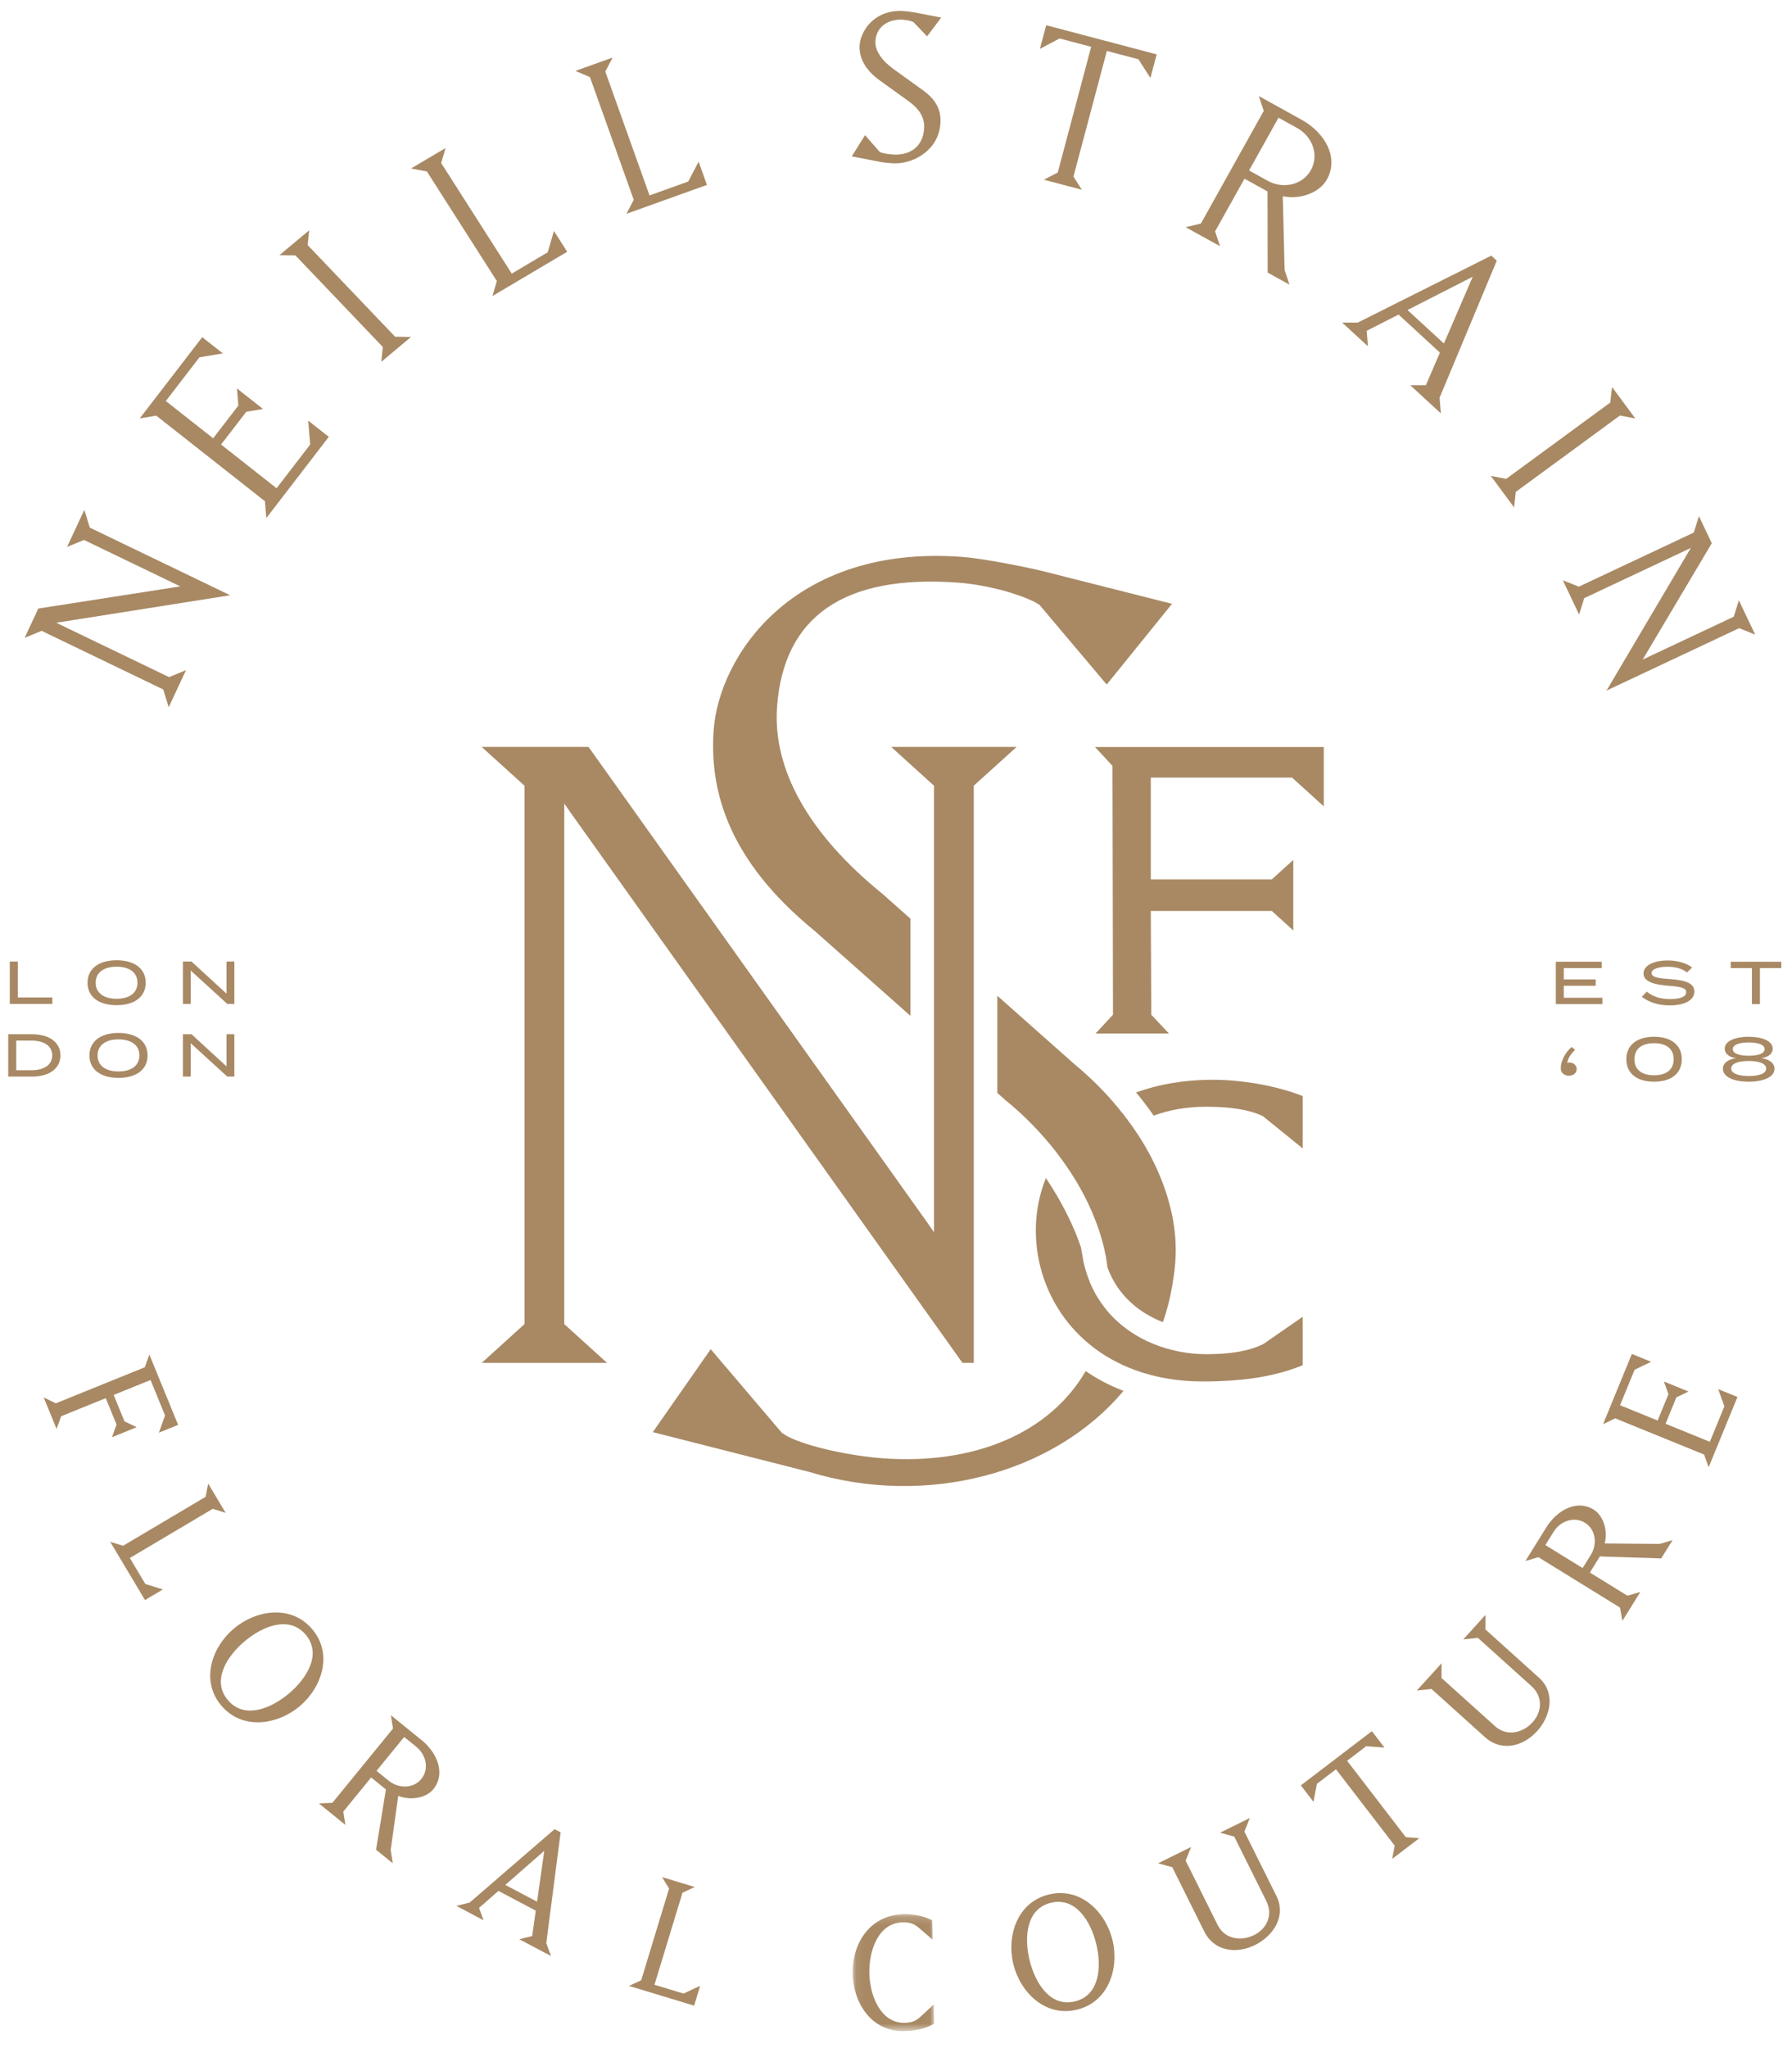 <?xml version="1.0" encoding="UTF-8"?>
<svg width="218px" height="249px" viewBox="0 0 218 249" version="1.1" xmlns="http://www.w3.org/2000/svg" xmlns:xlink="http://www.w3.org/1999/xlink">
    <title>logo_nsfc_tertiary</title>
    <defs>
        <polygon id="path-1" points="0.071 0.165 9.974 0.165 9.974 14.392 0.071 14.392"></polygon>
    </defs>
    <g id="Gallery" stroke="none" stroke-width="1" fill="none" fill-rule="evenodd">
        <g id="Gallery---Single" transform="translate(-611, -1228)">
            <g id="logo_nsfc_tertiary" transform="translate(611.875, 1228.909)">
                <polygon id="Fill-1" fill="#A88964" points="10.03 63.194 9.385 61.091 7.281 65.598 9.345 64.752 9.396 64.777 21.06 70.398 20.644 70.463 3.786 73.091 2.125 76.649 4.187 75.804 4.239 75.828 18.985 82.933 19.648 85.091 21.752 80.585 19.688 81.431 19.637 81.405 5.968 74.819 6.38 74.754 27.125 71.477 10.046 63.249"></polygon>
                <polygon id="Fill-2" fill="#A88964" points="36.859 53.147 32.768 58.462 32.667 58.381 26.019 53.148 29.087 49.162 31.121 48.823 27.951 46.326 28.122 48.403 25.055 52.39 19.297 47.857 19.377 47.753 23.388 42.543 26.236 42.065 23.726 40.091 16.125 49.969 18.128 49.633 18.174 49.667 31.354 60.041 31.524 62.091 39.125 52.212 36.618 50.239"></polygon>
                <polygon id="Fill-3" fill="#A88964" points="47.19 40.037 47.154 40 36.554 28.895 36.559 28.845 36.74 27.091 33.125 30.116 35.06 30.145 35.095 30.183 45.698 41.288 45.692 41.337 45.511 43.091 49.125 40.066"></polygon>
                <polygon id="Fill-4" fill="#A88964" points="66.511 27.179 65.755 29.772 65.711 29.797 61.381 32.363 52.795 18.916 53.328 17.091 49.125 19.58 51.058 19.944 51.087 19.99 59.566 33.266 59.033 35.091 68.125 29.705"></polygon>
                <polygon id="Fill-5" fill="#A88964" points="82.85 21.167 82.805 21.182 78.142 22.856 78.099 22.741 72.762 7.795 73.652 6.091 69.125 7.715 70.892 8.465 76.221 23.389 75.332 25.091 85.125 21.578 84.114 18.748"></polygon>
                <path d="M107.965,18.955 C109.236,18.977 110.585,18.509 111.618,17.696 C112.475,17.023 113.503,15.805 113.54,13.828 C113.567,12.327 112.893,11.135 111.416,10.077 L107.883,7.531 C106.426,6.492 105.6,5.289 105.619,4.231 C105.655,2.322 107.18,1.478 108.701,1.478 C108.726,1.478 108.751,1.479 108.776,1.479 C109.262,1.489 109.824,1.594 110.208,1.75 L110.25,1.779 L111.907,3.51 L113.627,1.229 L110.534,0.63 C110.233,0.57 109.257,0.426 108.768,0.416 C108.727,0.415 108.685,0.415 108.644,0.415 C106.784,0.415 105.616,1.219 104.961,1.902 C104.196,2.697 103.711,3.786 103.692,4.742 C103.664,6.293 104.499,7.689 106.177,8.893 L109.71,11.438 C110.954,12.324 111.574,13.37 111.552,14.547 C111.534,15.523 111.217,16.351 110.635,16.943 C110.026,17.565 109.145,17.892 108.084,17.892 C108.052,17.892 108.019,17.892 107.987,17.891 C107.423,17.881 106.573,17.762 106.183,17.587 L106.14,17.557 L104.356,15.529 L102.748,18.107 L106.427,18.822 C106.428,18.822 107.41,18.944 107.965,18.955" id="Fill-6" fill="#A88964"></path>
                <polygon id="Fill-8" fill="#A88964" points="126.396 2.159 125.633 5.029 128.025 3.769 131.869 4.783 131.838 4.9 127.805 20.062 126.119 20.949 130.737 22.167 129.714 20.564 129.727 20.513 133.777 5.288 133.895 5.317 137.62 6.3 139.073 8.574 139.837 5.704"></polygon>
                <path d="M158.593,19.783 C158.106,20.656 157.285,21.265 156.282,21.499 C155.983,21.568 155.679,21.603 155.373,21.603 C154.669,21.603 153.961,21.42 153.318,21.063 L151.076,19.823 L154.658,13.404 L156.901,14.645 C157.841,15.166 158.534,15.981 158.851,16.941 C159.17,17.905 159.079,18.915 158.593,19.783 M160.636,16.887 C160.039,15.602 158.91,14.452 157.458,13.647 L152.264,10.773 L152.862,12.577 L152.836,12.623 L145.218,26.271 L143.363,26.718 L147.541,29.03 L146.943,27.226 L146.969,27.179 L150.518,20.821 L153.32,22.371 L153.32,22.442 L153.339,32.239 L155.987,33.703 L155.399,31.916 L155.178,22.954 L155.325,22.98 C157.43,23.36 159.675,22.475 160.542,20.921 C161.244,19.663 161.276,18.268 160.636,16.887" id="Fill-10" fill="#A88964"></path>
                <path d="M174.779,40.863 L170.35,36.792 L178.284,32.744 L174.779,40.863 Z M164.296,38.319 L162.403,38.319 L165.536,41.201 L165.385,39.318 L169.263,37.345 L174.293,41.971 L174.26,42.048 L172.583,45.938 L170.688,45.938 L174.406,49.358 L174.253,47.448 L174.265,47.422 L181.211,30.794 L180.542,30.178 L164.296,38.319 Z" id="Fill-12" fill="#A88964"></path>
                <polygon id="Fill-14" fill="#A88964" points="183.568 58.874 196.192 49.621 196.244 49.629 198.066 49.981 195.232 46.15 195.021 48.037 194.98 48.068 182.357 57.322 182.304 57.313 180.483 56.962 183.315 60.792 183.525 58.905"></polygon>
                <polygon id="Fill-16" fill="#A88964" points="210.662 72.09 210.033 74.085 209.986 74.109 198.962 79.295 199.164 78.956 207.367 65.151 205.804 61.858 205.175 63.854 205.127 63.876 191.191 70.435 189.243 69.65 191.225 73.823 191.852 71.827 191.9 71.804 204.817 65.726 194.555 83.073 210.695 75.478 212.643 76.262"></polygon>
                <polygon id="Fill-18" fill="#A88964" points="19.205 171.219 17.441 166.902 12.954 168.721 14.266 171.927 15.745 172.645 12.749 173.859 13.302 172.318 11.992 169.112 6.562 171.312 6.007 172.853 4.439 169.022 5.918 169.738 16.741 165.353 17.296 163.812 20.795 172.36 18.452 173.311"></polygon>
                <polygon id="Fill-20" fill="#A88964" points="12.528 186.573 14.097 187.063 24.135 181.109 24.451 179.501 26.577 183.057 25.007 182.568 14.919 188.55 16.808 191.711 18.939 192.374 16.766 193.663"></polygon>
                <path d="M36.307,197.867 C34.302,195.506 31.067,196.837 28.882,198.679 C26.699,200.519 24.847,203.479 26.851,205.836 C28.856,208.195 32.09,206.866 34.275,205.025 C36.46,203.181 38.31,200.225 36.307,197.867 M26.058,206.505 C23.49,203.482 24.877,199.403 27.569,197.134 C30.263,194.865 34.529,194.173 37.099,197.196 C39.668,200.221 38.282,204.297 35.588,206.57 C32.894,208.839 28.628,209.528 26.058,206.505" id="Fill-22" fill="#A88964"></path>
                <path d="M49.753,211.496 L48.294,210.314 L44.93,214.434 L46.389,215.616 C47.644,216.631 49.425,216.589 50.378,215.423 C51.318,214.271 51.043,212.538 49.753,211.496 L49.753,211.496 Z M44.874,224.028 L46.072,216.693 L44.274,215.238 L40.886,219.388 L41.142,221.006 L37.92,218.396 L39.563,218.317 L46.935,209.288 L46.677,207.67 L50.408,210.691 C52.393,212.298 53.329,214.844 51.846,216.661 C51.017,217.677 49.207,218.098 47.572,217.479 L46.652,224.058 L46.909,225.676 L44.874,224.028 Z" id="Fill-24" fill="#A88964"></path>
                <path d="M65.336,224.154 L60.598,228.302 L64.459,230.345 L65.336,224.154 Z M62.297,234.908 L63.866,234.521 L64.3,231.433 L59.764,229.031 L57.4,231.098 L57.956,232.607 L54.636,230.85 L56.26,230.449 L66.592,221.523 L67.325,221.911 L65.582,235.387 L66.158,236.952 L62.297,234.908 Z" id="Fill-26" fill="#A88964"></path>
                <polygon id="Fill-28" fill="#A88964" points="75.64 240.586 77.129 239.896 80.519 228.756 79.668 227.354 83.641 228.557 82.151 229.25 78.744 240.445 82.279 241.514 84.3 240.575 83.566 242.984"></polygon>
                <g id="Group-32" transform="translate(102.778, 231.684)">
                    <mask id="mask-2" fill="white">
                        <use xlink:href="#path-1"></use>
                    </mask>
                    <g id="Clip-31"></g>
                    <path d="M6.297,14.392 C2.3,14.463 0.136,10.888 0.072,7.395 C0.008,3.898 2.019,0.245 6.388,0.166 C7.546,0.145 8.842,0.453 9.747,0.926 L9.789,3.27 L8.078,1.796 C7.523,1.318 6.952,1.151 6.166,1.166 C3.195,1.222 2.054,4.582 2.104,7.356 C2.156,10.149 3.526,13.445 6.388,13.393 C7.175,13.379 7.74,13.193 8.277,12.693 L9.932,11.159 L9.974,13.504 C9.11,14.009 7.98,14.361 6.297,14.392" id="Fill-30" fill="#A88964" mask="url(#mask-2)"></path>
                </g>
                <path d="M126.974,230.472 C123.958,231.199 123.7,234.676 124.373,237.449 C125.045,240.22 126.868,243.196 129.886,242.47 C132.902,241.742 133.16,238.264 132.486,235.493 C131.815,232.72 129.991,229.745 126.974,230.472 M130.13,243.475 C126.264,244.408 123.226,241.342 122.398,237.924 C121.568,234.507 122.864,230.397 126.729,229.466 C130.596,228.533 133.633,231.6 134.463,235.017 C135.292,238.434 133.996,242.545 130.13,243.475" id="Fill-33" fill="#A88964"></path>
                <path d="M150.508,221.82 L154.41,229.657 C155.62,232.091 154.041,234.503 151.79,235.615 C149.419,236.784 146.787,236.297 145.637,233.987 L141.734,226.149 L140.009,225.672 L144.024,223.691 L143.36,225.348 L147.261,233.185 C148.098,234.866 150.051,235.209 151.676,234.406 C153.262,233.625 154.013,231.947 153.177,230.268 L149.275,222.429 L147.548,221.952 L151.172,220.164 L150.508,221.82 Z" id="Fill-35" fill="#A88964"></path>
                <polygon id="Fill-37" fill="#A88964" points="165.328 211.435 163.004 213.209 170.146 222.496 171.786 222.623 168.49 225.135 168.793 223.526 161.651 214.241 159.326 216.014 158.914 218.199 157.376 216.198 166.014 209.607 167.552 211.609"></polygon>
                <path d="M179.838,197.246 L186.354,203.114 C188.376,204.936 187.795,207.757 186.109,209.612 C184.335,211.565 181.706,212.073 179.785,210.344 L173.268,204.475 L171.486,204.661 L174.492,201.352 L174.486,203.137 L181.002,209.005 C182.399,210.263 184.341,209.869 185.559,208.531 C186.746,207.223 186.828,205.389 185.431,204.131 L178.915,198.263 L177.132,198.448 L179.845,195.463 L179.838,197.246 Z" id="Fill-39" fill="#A88964"></path>
                <path d="M188.11,185.384 L187.12,186.975 L191.654,189.772 L192.644,188.18 C193.495,186.812 193.226,185.057 191.941,184.264 C190.675,183.483 188.985,183.978 188.11,185.384 L188.11,185.384 Z M201.212,188.6 L193.756,188.356 L192.537,190.318 L197.103,193.135 L198.68,192.675 L196.493,196.191 L196.205,194.58 L186.273,188.45 L184.696,188.912 L187.228,184.839 C188.574,182.672 190.989,181.422 192.988,182.655 C194.105,183.344 194.757,185.078 194.347,186.774 L201.016,186.839 L202.594,186.379 L201.212,188.6 Z" id="Fill-41" fill="#A88964"></path>
                <polygon id="Fill-43" fill="#A88964" points="206.986 177.512 206.432 175.969 195.617 171.564 194.139 172.28 197.644 163.735 199.985 164.689 197.977 165.658 196.208 169.971 200.78 171.832 202.095 168.628 201.541 167.087 204.536 168.306 203.057 169.02 201.742 172.225 207.131 174.42 208.9 170.107 208.149 168.015 210.489 168.969"></polygon>
                <polygon id="Fill-45" fill="#A88964" points="5.488 120.39 5.488 121.17 0.316 121.17 0.316 116.018 1.292 116.018 1.292 120.39"></polygon>
                <path d="M15.849,118.595 C15.849,117.342 14.857,116.644 13.312,116.644 C11.768,116.644 10.766,117.342 10.766,118.595 C10.766,119.847 11.758,120.545 13.312,120.545 C14.857,120.545 15.849,119.847 15.849,118.595 M9.775,118.595 C9.775,116.893 11.125,115.862 13.312,115.862 C15.5,115.862 16.85,116.893 16.85,118.595 C16.85,120.294 15.5,121.325 13.312,121.325 C11.125,121.325 9.775,120.294 9.775,118.595" id="Fill-47" fill="#A88964"></path>
                <polygon id="Fill-49" fill="#A88964" points="27.635 116.017 27.635 121.17 26.773 121.17 22.323 117.106 22.323 121.17 21.38 121.17 21.38 116.017 22.422 116.017 26.683 119.925 26.683 116.017"></polygon>
                <path d="M5.476,127.433 C5.476,126.242 4.436,125.63 2.939,125.63 L1.102,125.63 L1.102,129.236 L2.939,129.236 C4.436,129.236 5.476,128.626 5.476,127.433 M6.477,127.433 C6.477,129.023 5.127,130.01 3.013,130.01 L0.126,130.01 L0.126,124.857 L3.013,124.857 C5.127,124.857 6.477,125.843 6.477,127.433" id="Fill-51" fill="#A88964"></path>
                <path d="M16.08,127.433 C16.08,126.183 15.087,125.482 13.541,125.482 C11.997,125.482 10.996,126.183 10.996,127.433 C10.996,128.686 11.988,129.383 13.541,129.383 C15.087,129.383 16.08,128.686 16.08,127.433 M10.005,127.433 C10.005,125.734 11.354,124.703 13.541,124.703 C15.73,124.703 17.079,125.734 17.079,127.433 C17.079,129.135 15.73,130.165 13.541,130.165 C11.354,130.165 10.005,129.135 10.005,127.433" id="Fill-53" fill="#A88964"></path>
                <polygon id="Fill-55" fill="#A88964" points="27.635 124.857 27.635 130.01 26.773 130.01 22.323 125.947 22.323 130.01 21.38 130.01 21.38 124.857 22.422 124.857 26.683 128.767 26.683 124.857"></polygon>
                <polygon id="Fill-57" fill="#A88964" points="194.063 120.42 194.063 121.194 188.393 121.194 188.393 116.041 193.982 116.041 193.982 116.813 189.362 116.813 189.362 118.19 193.249 118.19 193.249 118.964 189.362 118.964 189.362 120.42"></polygon>
                <path d="M205.25,119.671 C205.25,120.648 204.184,121.349 202.248,121.349 C200.915,121.349 199.735,120.995 198.851,120.303 L199.458,119.678 C200.233,120.303 201.143,120.582 202.29,120.582 C203.558,120.582 204.257,120.281 204.257,119.744 C204.257,119.214 203.541,119.074 202.109,118.965 C200.542,118.846 199.061,118.53 199.061,117.476 C199.061,116.454 200.372,115.886 202.006,115.886 C203.242,115.886 204.291,116.218 204.973,116.74 L204.355,117.344 C203.769,116.88 202.965,116.659 202.021,116.652 C201.118,116.646 200.044,116.845 200.044,117.419 C200.044,117.962 200.996,118.059 202.241,118.147 C204.014,118.272 205.25,118.596 205.25,119.671" id="Fill-59" fill="#A88964"></path>
                <polygon id="Fill-61" fill="#A88964" points="215.82 116.814 213.224 116.814 213.224 121.195 212.25 121.195 212.25 116.814 209.672 116.814 209.672 116.042 215.82 116.042"></polygon>
                <path d="M188.995,128.976 C188.995,128.207 189.474,127.119 190.307,126.41 L190.739,126.744 C190.099,127.41 189.859,127.832 189.78,128.353 C189.827,128.309 189.939,128.294 190.036,128.294 C190.531,128.294 190.933,128.628 190.933,129.105 C190.933,129.557 190.531,129.905 189.986,129.905 C189.41,129.905 188.995,129.542 188.995,128.976" id="Fill-63" fill="#A88964"></path>
                <path d="M202.728,127.897 C202.728,126.61 201.808,125.947 200.344,125.947 C198.873,125.947 197.961,126.61 197.961,127.897 C197.961,129.188 198.873,129.848 200.344,129.848 C201.808,129.848 202.728,129.188 202.728,127.897 M196.97,127.897 C196.97,126.206 198.23,125.168 200.344,125.168 C202.468,125.168 203.719,126.206 203.719,127.897 C203.719,129.591 202.468,130.63 200.344,130.63 C198.23,130.63 196.97,129.591 196.97,127.897" id="Fill-65" fill="#A88964"></path>
                <path d="M211.857,127.471 C212.89,127.471 213.794,127.25 213.794,126.668 C213.794,126.086 212.89,125.857 211.857,125.857 C210.826,125.857 209.923,126.086 209.923,126.668 C209.923,127.25 210.826,127.471 211.857,127.471 M213.981,129.024 C213.981,128.413 213.093,128.112 211.85,128.112 C210.614,128.112 209.728,128.413 209.728,129.024 C209.728,129.627 210.614,129.936 211.85,129.936 C213.093,129.936 213.981,129.665 213.981,129.024 M214.998,129.053 C214.998,130.04 213.711,130.63 211.857,130.63 C209.996,130.63 208.719,130.04 208.719,129.053 C208.719,128.23 209.622,127.839 210.361,127.765 C209.614,127.7 208.939,127.295 208.939,126.603 C208.939,125.674 210.231,125.167 211.857,125.167 C213.476,125.167 214.776,125.674 214.776,126.603 C214.776,127.295 214.103,127.7 213.353,127.765 C214.094,127.839 214.998,128.23 214.998,129.053" id="Fill-67" fill="#A88964"></path>
                <path d="M106.524,176.426 C102.829,176.159 97.464,175.08 94.884,173.739 L94.239,173.327 L85.586,163.157 L78.54,173.242 L97.632,178.098 C111.77,182.399 127.322,178.35 135.8,168.227 C134.112,167.579 132.579,166.768 131.202,165.819 C126.831,173.325 117.735,177.236 106.524,176.426" id="Fill-69" fill="#A88964"></path>
                <path d="M106.46,107.771 C97.536,100.538 93.101,92.669 93.656,85.036 C94.459,74.023 101.843,68.942 115.604,69.937 C118.79,70.167 122.45,71.078 124.93,72.259 L125.578,72.641 L133.758,82.335 L141.704,72.518 L126.37,68.639 C124.615,68.179 118.917,67.008 116.08,66.804 C95.511,65.317 86.595,78.916 85.942,87.881 C85.276,97.022 89.31,105.019 98.275,112.33 L109.885,122.626 L109.885,110.809 L106.46,107.771 Z" id="Fill-71" fill="#A88964"></path>
                <polygon id="Fill-73" fill="#A88964" points="117.586 94.81 117.586 94.634 117.716 94.517 122.797 89.919 107.541 89.919 112.619 94.518 112.751 94.635 112.751 94.81 112.751 105.935 112.751 132.208 112.751 147.661 112.751 148.939 112.023 147.886 70.721 89.919 57.722 89.919 62.801 94.518 62.931 94.635 62.931 94.81 62.931 159.93 62.931 160.105 62.801 160.223 57.722 164.823 72.976 164.823 67.897 160.223 67.767 160.105 67.767 159.93 67.767 98.071 67.767 96.799 68.493 97.847 116.211 164.823 117.586 164.823 117.586 137.71 117.586 108.027"></polygon>
                <polygon id="Fill-75" fill="#A88964" points="156.301 93.648 160.166 97.147 160.166 89.931 132.335 89.931 134.461 92.223 134.522 122.484 132.396 124.775 141.333 124.775 139.182 122.486 139.121 109.862 153.836 109.862 156.456 112.234 156.456 103.663 153.836 106.035 139.121 106.035 139.121 93.648"></polygon>
                <path d="M145.886,133.672 C148.866,133.672 151.161,134.05 152.704,134.796 L152.826,134.874 L157.606,138.745 L157.606,132.378 C154.551,131.167 150.331,130.394 146.714,130.394 C143.114,130.394 139.999,130.964 137.331,131.939 C138.099,132.859 138.813,133.801 139.473,134.759 C141.29,134.079 143.403,133.672 145.886,133.672" id="Fill-77" fill="#A88964"></path>
                <path d="M149.798,163.469 C149.227,163.571 148.618,163.644 147.968,163.693 C147.316,163.742 146.624,163.765 145.886,163.765 C143.725,163.765 141.52,163.353 139.475,162.528 C138.927,162.308 138.391,162.056 137.872,161.774 C136.313,160.929 134.899,159.806 133.734,158.392 C133.712,158.367 133.695,158.335 133.673,158.307 C133.672,158.307 133.672,158.307 133.672,158.306 C133.314,157.865 132.979,157.395 132.672,156.898 C132.672,156.898 132.671,156.897 132.671,156.897 C132.647,156.857 132.619,156.818 132.594,156.778 C132.594,156.777 132.594,156.777 132.594,156.777 C132.276,156.249 131.991,155.685 131.739,155.095 L131.739,155.094 C131.702,155.009 131.674,154.918 131.639,154.832 C131.639,154.832 131.639,154.831 131.638,154.83 C131.442,154.339 131.272,153.824 131.124,153.29 L131.124,153.289 C131.079,153.127 131.033,152.966 130.994,152.798 C130.994,152.798 130.994,152.798 130.994,152.798 C130.905,152.429 130.848,152.034 130.784,151.644 C130.737,151.358 130.663,151.091 130.63,150.794 L130.63,150.793 C129.807,148.255 128.198,145.055 126.359,142.344 C126.067,143.09 125.815,143.845 125.629,144.612 C125.297,145.977 125.135,147.365 125.135,148.738 C125.135,152.726 126.475,156.735 129.101,159.985 C131.354,162.769 134.551,164.995 138.663,166.169 C140.033,166.561 141.505,166.835 143.077,166.975 C143.863,167.044 144.674,167.081 145.51,167.081 C146.13,167.081 146.73,167.072 147.316,167.052 C151.418,166.912 154.731,166.284 157.606,165.103 L157.606,159.211 L152.788,162.545 C151.928,162.964 150.94,163.269 149.798,163.469" id="Fill-79" fill="#A88964"></path>
                <path d="M127.813,139.455 C128.629,140.525 129.382,141.625 130.056,142.748 C130.403,143.326 130.727,143.909 131.031,144.494 C131.035,144.5 131.038,144.504 131.041,144.511 L131.041,144.512 C131.062,144.552 131.081,144.593 131.102,144.633 C131.102,144.634 131.103,144.635 131.104,144.636 C131.368,145.153 131.614,145.671 131.845,146.192 C131.85,146.203 131.856,146.213 131.861,146.223 C131.911,146.338 131.958,146.451 132.008,146.566 C132.046,146.656 132.078,146.748 132.116,146.84 C132.271,147.21 132.423,147.584 132.559,147.957 C132.559,147.957 132.559,147.958 132.559,147.959 C132.56,147.959 132.56,147.96 132.56,147.96 C132.614,148.105 132.666,148.248 132.716,148.392 C132.717,148.394 132.717,148.394 132.718,148.395 C132.872,148.839 133.01,149.286 133.137,149.73 C133.137,149.733 133.138,149.735 133.138,149.737 C133.181,149.882 133.226,150.027 133.264,150.172 C133.265,150.172 133.265,150.173 133.265,150.174 C133.396,150.665 133.506,151.154 133.602,151.642 C133.603,151.646 133.604,151.651 133.604,151.654 C133.619,151.728 133.642,151.804 133.655,151.878 C133.654,151.878 133.653,151.876 133.651,151.875 C133.736,152.324 133.797,152.77 133.85,153.215 C135.125,156.715 137.813,158.78 140.59,159.872 C141.111,158.397 141.499,156.844 141.768,155.229 C141.767,155.229 141.766,155.229 141.764,155.229 C141.832,154.827 141.893,154.422 141.948,154.013 C141.948,154.013 141.948,154.012 141.949,154.01 C142.013,153.527 142.068,153.037 142.104,152.539 C142.246,150.596 142.092,148.621 141.674,146.652 C141.655,146.564 141.629,146.477 141.609,146.389 C141.551,146.127 141.485,145.866 141.416,145.603 C141.416,145.603 141.416,145.602 141.416,145.601 C141.379,145.458 141.337,145.315 141.299,145.171 C141.27,145.07 141.245,144.969 141.215,144.866 C141.134,144.586 141.046,144.309 140.955,144.03 C140.955,144.029 140.955,144.029 140.953,144.028 C140.881,143.808 140.805,143.588 140.726,143.368 C140.726,143.367 140.726,143.366 140.725,143.365 C140.618,143.067 140.506,142.769 140.388,142.473 C140.336,142.343 140.282,142.215 140.226,142.086 C140.201,142.024 140.176,141.963 140.15,141.902 C140.15,141.901 140.149,141.9 140.149,141.899 C140.011,141.575 139.871,141.251 139.721,140.931 C139.652,140.784 139.577,140.637 139.506,140.491 C139.329,140.13 139.151,139.769 138.957,139.411 C138.957,139.411 138.957,139.41 138.957,139.41 C138.919,139.34 138.877,139.268 138.838,139.198 C138.837,139.197 138.837,139.197 138.836,139.196 C138.608,138.78 138.373,138.365 138.124,137.955 C137.732,137.311 137.305,136.68 136.864,136.052 C136.17,135.066 135.417,134.105 134.607,133.17 C134.416,132.947 134.228,132.724 134.029,132.505 C133.283,131.681 132.496,130.881 131.668,130.11 C131.02,129.507 130.356,128.915 129.662,128.347 L120.452,120.179 L120.452,131.996 L121.479,132.908 C123.236,134.331 124.855,135.919 126.318,137.607 C126.788,138.15 127.242,138.705 127.678,139.268 C127.724,139.33 127.767,139.393 127.813,139.455" id="Fill-81" fill="#A88964"></path>
            </g>
        </g>
    </g>
</svg>